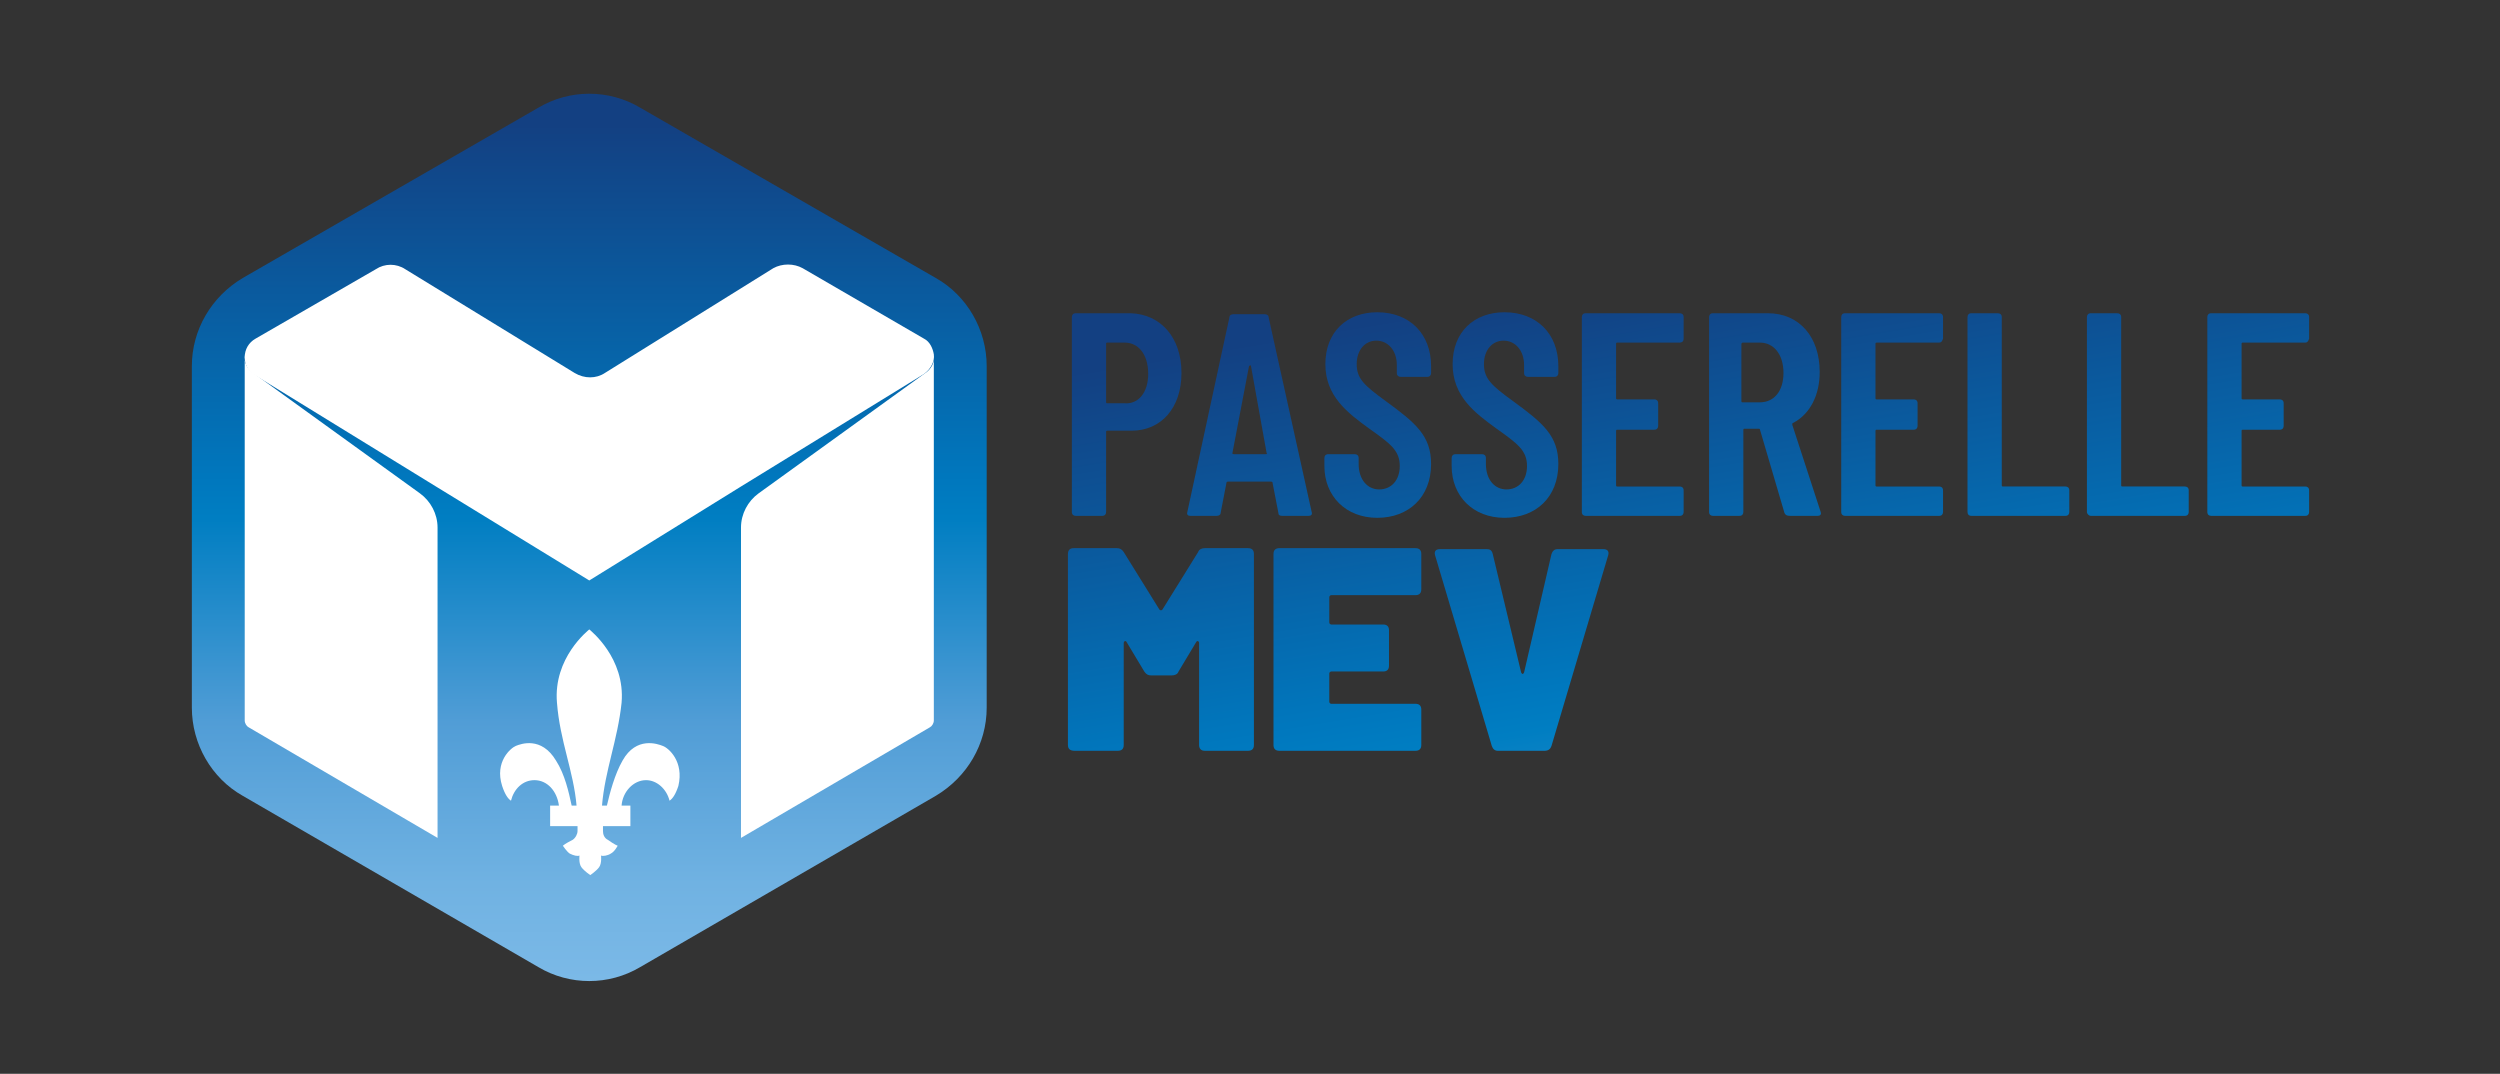 <?xml version="1.0" encoding="utf-8"?>
<!-- Generator: Adobe Illustrator 24.0.3, SVG Export Plug-In . SVG Version: 6.00 Build 0)  -->
<svg version="1.1" id="Calque_1" xmlns="http://www.w3.org/2000/svg" xmlns:xlink="http://www.w3.org/1999/xlink" x="0px" y="0px"
	 viewBox="0 0 255.4 109.7" style="enable-background:new 0 0 255.4 109.7;" xml:space="preserve">
<rect x="0" y="0" width="255.4" height="109.7" fill="#333333" stroke="none"/>
<style type="text/css">
	.st0{fill:url(#SVGID_1_);}
	.st1{fill:url(#SVGID_2_);}
	.st2{fill:url(#SVGID_3_);}
	.st3{fill:url(#SVGID_4_);}
	.st4{fill:url(#SVGID_5_);}
	.st5{fill:url(#SVGID_6_);}
	.st6{fill:url(#SVGID_7_);}
	.st7{fill:url(#SVGID_8_);}
	.st8{fill:url(#SVGID_9_);}
	.st9{fill:url(#SVGID_10_);}
	.st10{fill:url(#SVGID_11_);}
	.st11{fill:#FFFFFF;}
	.st12{fill:url(#SVGID_12_);}
	.st13{fill:url(#SVGID_13_);}
	.st14{fill:url(#SVGID_14_);}
</style>
<g>
	<g>
		<linearGradient id="SVGID_1_" gradientUnits="userSpaceOnUse" x1="129.563" y1="131.529" x2="113.299" y2="33.944">
			<stop  offset="0" style="stop-color:#7BB9E7"/>
			<stop  offset="0.109" style="stop-color:#70B2E2"/>
			<stop  offset="0.291" style="stop-color:#519DD6"/>
			<stop  offset="0.521" style="stop-color:#007EC2"/>
			<stop  offset="0.562" style="stop-color:#0078BE"/>
			<stop  offset="0.965" style="stop-color:#134082"/>
		</linearGradient>
		<path class="st0" d="M120.7,38.1c0,3.6-2.1,5.9-5.1,5.9h-2.5c-0.1,0-0.1,0.1-0.1,0.1v8.2c0,0.2-0.1,0.4-0.4,0.4h-2.7
			c-0.2,0-0.4-0.1-0.4-0.4V32.4c0-0.2,0.1-0.4,0.4-0.4h5.6C118.6,32.1,120.7,34.5,120.7,38.1z M117.3,38.2c0-2-1-3.2-2.4-3.2h-1.8
			c-0.1,0-0.1,0.1-0.1,0.1v6c0,0.1,0.1,0.1,0.1,0.1h1.8C116.3,41.3,117.3,40.1,117.3,38.2z"/>
		<linearGradient id="SVGID_2_" gradientUnits="userSpaceOnUse" x1="140.574" y1="129.694" x2="124.31" y2="32.108">
			<stop  offset="0" style="stop-color:#7BB9E7"/>
			<stop  offset="0.109" style="stop-color:#70B2E2"/>
			<stop  offset="0.291" style="stop-color:#519DD6"/>
			<stop  offset="0.521" style="stop-color:#007EC2"/>
			<stop  offset="0.562" style="stop-color:#0078BE"/>
			<stop  offset="0.965" style="stop-color:#134082"/>
		</linearGradient>
		<path class="st1" d="M130.6,52.4l-0.6-3.1c0-0.1-0.1-0.1-0.2-0.1h-4.3c-0.1,0-0.2,0-0.2,0.1l-0.6,3.1c0,0.2-0.2,0.3-0.4,0.3h-2.7
			c-0.2,0-0.4-0.1-0.3-0.4l4.3-19.9c0-0.2,0.2-0.3,0.4-0.3h3.2c0.2,0,0.4,0.1,0.4,0.3l4.4,19.9c0.1,0.3-0.1,0.4-0.3,0.4h-2.7
			C130.7,52.7,130.6,52.6,130.6,52.4z M126.1,46.4h3.2c0.1,0,0.2,0,0.1-0.1l-1.6-8.9c0-0.1-0.1-0.1-0.2,0l-1.7,8.9
			C125.9,46.4,126,46.4,126.1,46.4z"/>
		<linearGradient id="SVGID_3_" gradientUnits="userSpaceOnUse" x1="154.885" y1="127.309" x2="138.62" y2="29.723">
			<stop  offset="0" style="stop-color:#7BB9E7"/>
			<stop  offset="0.109" style="stop-color:#70B2E2"/>
			<stop  offset="0.291" style="stop-color:#519DD6"/>
			<stop  offset="0.521" style="stop-color:#007EC2"/>
			<stop  offset="0.562" style="stop-color:#0078BE"/>
			<stop  offset="0.965" style="stop-color:#134082"/>
		</linearGradient>
		<path class="st2" d="M135.3,47.6v-0.8c0-0.2,0.1-0.4,0.4-0.4h2.7c0.2,0,0.4,0.1,0.4,0.4v0.6c0,1.6,0.9,2.6,2.1,2.6
			c1.2,0,2.1-0.9,2.1-2.4c0-1.6-1-2.3-3.1-3.8c-2.2-1.6-4.5-3.3-4.5-6.6c0-3.3,2.2-5.3,5.3-5.3c3.3,0,5.5,2.2,5.5,5.5v0.7
			c0,0.2-0.1,0.4-0.4,0.4h-2.7c-0.2,0-0.4-0.1-0.4-0.4v-0.8c0-1.5-0.9-2.5-2.1-2.5c-1.1,0-2,0.9-2,2.4c0,1.5,0.8,2.2,3,3.8
			c3,2.2,4.6,3.5,4.6,6.4c0,3.4-2.3,5.5-5.5,5.5C137.5,52.9,135.3,50.7,135.3,47.6z"/>
		<linearGradient id="SVGID_4_" gradientUnits="userSpaceOnUse" x1="167.534" y1="125.201" x2="151.27" y2="27.615">
			<stop  offset="0" style="stop-color:#7BB9E7"/>
			<stop  offset="0.109" style="stop-color:#70B2E2"/>
			<stop  offset="0.291" style="stop-color:#519DD6"/>
			<stop  offset="0.521" style="stop-color:#007EC2"/>
			<stop  offset="0.562" style="stop-color:#0078BE"/>
			<stop  offset="0.965" style="stop-color:#134082"/>
		</linearGradient>
		<path class="st3" d="M148.3,47.6v-0.8c0-0.2,0.1-0.4,0.4-0.4h2.7c0.2,0,0.4,0.1,0.4,0.4v0.6c0,1.6,0.9,2.6,2.1,2.6
			c1.2,0,2.1-0.9,2.1-2.4c0-1.6-1-2.3-3.1-3.8c-2.2-1.6-4.5-3.3-4.5-6.6c0-3.3,2.2-5.3,5.3-5.3c3.3,0,5.5,2.2,5.5,5.5v0.7
			c0,0.2-0.1,0.4-0.4,0.4h-2.7c-0.2,0-0.4-0.1-0.4-0.4v-0.8c0-1.5-0.9-2.5-2.1-2.5c-1.1,0-2,0.9-2,2.4c0,1.5,0.8,2.2,3,3.8
			c3,2.2,4.6,3.5,4.6,6.4c0,3.4-2.3,5.5-5.5,5.5C150.5,52.9,148.3,50.7,148.3,47.6z"/>
		<linearGradient id="SVGID_5_" gradientUnits="userSpaceOnUse" x1="180.254" y1="123.081" x2="163.99" y2="25.495">
			<stop  offset="0" style="stop-color:#7BB9E7"/>
			<stop  offset="0.109" style="stop-color:#70B2E2"/>
			<stop  offset="0.291" style="stop-color:#519DD6"/>
			<stop  offset="0.521" style="stop-color:#007EC2"/>
			<stop  offset="0.562" style="stop-color:#0078BE"/>
			<stop  offset="0.965" style="stop-color:#134082"/>
		</linearGradient>
		<path class="st4" d="M171.6,35h-6.4c-0.1,0-0.1,0.1-0.1,0.1v5.6c0,0.1,0.1,0.1,0.1,0.1h3.8c0.2,0,0.4,0.1,0.4,0.4v2.3
			c0,0.2-0.1,0.4-0.4,0.4h-3.8c-0.1,0-0.1,0.1-0.1,0.1v5.6c0,0.1,0.1,0.1,0.1,0.1h6.4c0.2,0,0.4,0.1,0.4,0.4v2.2
			c0,0.2-0.1,0.4-0.4,0.4H162c-0.2,0-0.4-0.1-0.4-0.4V32.4c0-0.2,0.1-0.4,0.4-0.4h9.6c0.2,0,0.4,0.1,0.4,0.4v2.2
			C172,34.9,171.8,35,171.6,35z"/>
		<linearGradient id="SVGID_6_" gradientUnits="userSpaceOnUse" x1="192.789" y1="120.992" x2="176.525" y2="23.406">
			<stop  offset="0" style="stop-color:#7BB9E7"/>
			<stop  offset="0.109" style="stop-color:#70B2E2"/>
			<stop  offset="0.291" style="stop-color:#519DD6"/>
			<stop  offset="0.521" style="stop-color:#007EC2"/>
			<stop  offset="0.562" style="stop-color:#0078BE"/>
			<stop  offset="0.965" style="stop-color:#134082"/>
		</linearGradient>
		<path class="st5" d="M182.3,52.4l-2.5-8.5c0-0.1-0.1-0.1-0.1-0.1h-1.5c-0.1,0-0.1,0.1-0.1,0.1v8.4c0,0.2-0.1,0.4-0.4,0.4h-2.7
			c-0.2,0-0.4-0.1-0.4-0.4V32.4c0-0.2,0.1-0.4,0.4-0.4h5.6c3.2,0,5.3,2.4,5.3,6c0,2.4-1,4.3-2.7,5.2c-0.1,0-0.1,0.1-0.1,0.2l2.9,8.9
			c0.1,0.3-0.1,0.4-0.3,0.4h-2.8C182.5,52.7,182.4,52.6,182.3,52.4z M177.9,35.1V41c0,0.1,0.1,0.1,0.1,0.1h1.8c1.4,0,2.4-1.1,2.4-3
			c0-1.9-1-3.1-2.4-3.1h-1.8C178,35,177.9,35.1,177.9,35.1z"/>
		<linearGradient id="SVGID_7_" gradientUnits="userSpaceOnUse" x1="206.015" y1="118.787" x2="189.751" y2="21.202">
			<stop  offset="0" style="stop-color:#7BB9E7"/>
			<stop  offset="0.109" style="stop-color:#70B2E2"/>
			<stop  offset="0.291" style="stop-color:#519DD6"/>
			<stop  offset="0.521" style="stop-color:#007EC2"/>
			<stop  offset="0.562" style="stop-color:#0078BE"/>
			<stop  offset="0.965" style="stop-color:#134082"/>
		</linearGradient>
		<path class="st6" d="M198.1,35h-6.4c-0.1,0-0.1,0.1-0.1,0.1v5.6c0,0.1,0.1,0.1,0.1,0.1h3.8c0.2,0,0.4,0.1,0.4,0.4v2.3
			c0,0.2-0.1,0.4-0.4,0.4h-3.8c-0.1,0-0.1,0.1-0.1,0.1v5.6c0,0.1,0.1,0.1,0.1,0.1h6.4c0.2,0,0.4,0.1,0.4,0.4v2.2
			c0,0.2-0.1,0.4-0.4,0.4h-9.6c-0.2,0-0.4-0.1-0.4-0.4V32.4c0-0.2,0.1-0.4,0.4-0.4h9.6c0.2,0,0.4,0.1,0.4,0.4v2.2
			C198.4,34.9,198.3,35,198.1,35z"/>
		<linearGradient id="SVGID_8_" gradientUnits="userSpaceOnUse" x1="217.089" y1="116.942" x2="200.825" y2="19.356">
			<stop  offset="0" style="stop-color:#7BB9E7"/>
			<stop  offset="0.109" style="stop-color:#70B2E2"/>
			<stop  offset="0.291" style="stop-color:#519DD6"/>
			<stop  offset="0.521" style="stop-color:#007EC2"/>
			<stop  offset="0.562" style="stop-color:#0078BE"/>
			<stop  offset="0.965" style="stop-color:#134082"/>
		</linearGradient>
		<path class="st7" d="M201,52.3V32.4c0-0.2,0.1-0.4,0.4-0.4h2.7c0.2,0,0.4,0.1,0.4,0.4v17.2c0,0.1,0.1,0.1,0.1,0.1h6.4
			c0.2,0,0.4,0.1,0.4,0.4v2.2c0,0.2-0.1,0.4-0.4,0.4h-9.6C201.1,52.7,201,52.5,201,52.3z"/>
		<linearGradient id="SVGID_9_" gradientUnits="userSpaceOnUse" x1="229.02" y1="114.953" x2="212.756" y2="17.367">
			<stop  offset="0" style="stop-color:#7BB9E7"/>
			<stop  offset="0.109" style="stop-color:#70B2E2"/>
			<stop  offset="0.291" style="stop-color:#519DD6"/>
			<stop  offset="0.521" style="stop-color:#007EC2"/>
			<stop  offset="0.562" style="stop-color:#0078BE"/>
			<stop  offset="0.965" style="stop-color:#134082"/>
		</linearGradient>
		<path class="st8" d="M213.2,52.3V32.4c0-0.2,0.1-0.4,0.4-0.4h2.7c0.2,0,0.4,0.1,0.4,0.4v17.2c0,0.1,0.1,0.1,0.1,0.1h6.4
			c0.2,0,0.4,0.1,0.4,0.4v2.2c0,0.2-0.1,0.4-0.4,0.4h-9.6C213.4,52.7,213.2,52.5,213.2,52.3z"/>
		<linearGradient id="SVGID_10_" gradientUnits="userSpaceOnUse" x1="242.385" y1="112.726" x2="226.12" y2="15.14">
			<stop  offset="0" style="stop-color:#7BB9E7"/>
			<stop  offset="0.109" style="stop-color:#70B2E2"/>
			<stop  offset="0.291" style="stop-color:#519DD6"/>
			<stop  offset="0.521" style="stop-color:#007EC2"/>
			<stop  offset="0.562" style="stop-color:#0078BE"/>
			<stop  offset="0.965" style="stop-color:#134082"/>
		</linearGradient>
		<path class="st9" d="M235.5,35h-6.4c-0.1,0-0.1,0.1-0.1,0.1v5.6c0,0.1,0.1,0.1,0.1,0.1h3.8c0.2,0,0.4,0.1,0.4,0.4v2.3
			c0,0.2-0.1,0.4-0.4,0.4h-3.8c-0.1,0-0.1,0.1-0.1,0.1v5.6c0,0.1,0.1,0.1,0.1,0.1h6.4c0.2,0,0.4,0.1,0.4,0.4v2.2
			c0,0.2-0.1,0.4-0.4,0.4h-9.6c-0.2,0-0.4-0.1-0.4-0.4V32.4c0-0.2,0.1-0.4,0.4-0.4h9.6c0.2,0,0.4,0.1,0.4,0.4v2.2
			C235.8,34.9,235.7,35,235.5,35z"/>
	</g>
	
		<linearGradient id="SVGID_11_" gradientUnits="userSpaceOnUse" x1="423.57" y1="-1038.173" x2="514.196" y2="-1038.173" gradientTransform="matrix(0 -1 1 0 1098.383 523.752)">
		<stop  offset="0" style="stop-color:#7BB9E7"/>
		<stop  offset="0.109" style="stop-color:#70B2E2"/>
		<stop  offset="0.291" style="stop-color:#519DD6"/>
		<stop  offset="0.521" style="stop-color:#007EC2"/>
		<stop  offset="0.562" style="stop-color:#0078BE"/>
		<stop  offset="0.965" style="stop-color:#134082"/>
	</linearGradient>
	<path class="st10" d="M19.6,37.4v34.9c0,3.7,2,7.2,5.2,9L55,98.8c3.2,1.9,7.2,1.9,10.4,0l30.2-17.5c3.2-1.9,5.2-5.3,5.2-9V37.4
		c0-3.7-2-7.2-5.2-9L65.4,11c-3.2-1.9-7.2-1.9-10.4,0L24.8,28.4C21.6,30.3,19.6,33.7,19.6,37.4z"/>
	<g>
		<path class="st11" d="M95.4,36.2c0.1,0.8-0.2,1.5-1,2L77.5,50.4c-1.1,0.8-1.8,2.1-1.8,3.5v0.5v31v0.2L95,74.3
			c0.2-0.1,0.4-0.4,0.4-0.7V73V36.3C95.4,36.3,95.4,36.2,95.4,36.2z"/>
		<path class="st11" d="M25,36.2c-0.1,0.8,0.2,1.5,1,2l16.9,12.2c1.1,0.8,1.8,2.1,1.8,3.5v0.5v31v0.2L25.4,74.3
			c-0.2-0.1-0.4-0.4-0.4-0.7v-1.3V36.3C25,36.3,25,36.2,25,36.2z"/>
		<path class="st11" d="M95.4,36.2c-0.1-0.6-0.4-1.3-1-1.6L82,27.4c-0.9-0.5-2.1-0.5-3,0L61.8,38.1c-0.9,0.6-2.1,0.6-3.1,0
			L41.4,27.5c-0.9-0.6-2.1-0.6-3,0l-12.3,7.1c-0.7,0.4-1.1,1.1-1.1,1.9c0,0.7,0.3,1.4,1,1.8l18.7,11.5l15.5,9.5v0l0,0l0,0v0
			l15.5-9.6l18.7-11.5C95.1,37.7,95.5,36.9,95.4,36.2z"/>
	</g>
	<path class="st11" d="M67.7,76.2c-0.5-0.2-2.7-1-4.1,1.5c-0.8,1.4-1.3,3.3-1.6,4.6h-0.5c0.3-3.6,1.6-6.7,2-10.5
		c0.4-4.6-3.2-7.4-3.3-7.5v0c0,0,0,0,0,0c0,0,0,0,0,0v0c-0.1,0.1-3.7,2.9-3.3,7.5c0.3,3.9,1.7,7,2,10.5h-0.5
		c-0.3-1.4-0.7-3.2-1.6-4.6c-1.5-2.5-3.6-1.7-4.1-1.5c-0.5,0.2-2.2,1.6-1.4,4.1c0.3,0.9,0.6,1.3,0.9,1.5c0.3-1.2,1.2-2.1,2.4-2.1
		c1.3,0,2.3,1.1,2.5,2.6h-0.9v2.1h1.6c0,0,0.1,0,0.1,0h1.1c0,0,0,0,0,0c0,0.2,0,0.3,0,0.5c0,0.3-0.2,0.7-0.5,0.9
		c-0.8,0.4-1,0.6-1,0.6s0.4,0.6,0.7,0.8c0.4,0.2,0.8,0.3,1,0.2c0,0-0.1,0.8,0.2,1.2c0.3,0.4,0.9,0.8,0.9,0.8v0c0,0,0,0,0,0
		c0,0,0,0,0,0v0c0,0,0.6-0.4,0.9-0.8c0.3-0.4,0.2-1.2,0.2-1.2c0.2,0.1,0.7,0,1-0.2c0.4-0.2,0.7-0.8,0.7-0.8s-0.3-0.1-1-0.6
		c-0.4-0.2-0.5-0.6-0.5-0.9c0-0.1,0-0.3,0-0.5c0,0,0,0,0,0h1.1c0,0,0.1,0,0.1,0h1.6v-2.1h-0.9c0.1-1.4,1.2-2.6,2.5-2.6
		c1.1,0,2.1,0.9,2.4,2.1c0.3-0.2,0.6-0.6,0.9-1.5C69.9,77.8,68.3,76.4,67.7,76.2z"/>
	<g>
		<linearGradient id="SVGID_12_" gradientUnits="userSpaceOnUse" x1="129.369" y1="131.562" x2="113.104" y2="33.976">
			<stop  offset="0" style="stop-color:#7BB9E7"/>
			<stop  offset="0.109" style="stop-color:#70B2E2"/>
			<stop  offset="0.291" style="stop-color:#519DD6"/>
			<stop  offset="0.521" style="stop-color:#007EC2"/>
			<stop  offset="0.562" style="stop-color:#0078BE"/>
			<stop  offset="0.965" style="stop-color:#134082"/>
		</linearGradient>
		<path class="st12" d="M109.1,76.1V56.6c0-0.4,0.2-0.6,0.6-0.6h4.4c0.3,0,0.5,0.1,0.7,0.4l3.6,5.8c0.1,0.2,0.3,0.2,0.4,0l3.6-5.8
			c0.1-0.3,0.4-0.4,0.7-0.4h4.4c0.4,0,0.6,0.2,0.6,0.6v19.5c0,0.4-0.2,0.6-0.6,0.6h-4.4c-0.4,0-0.6-0.2-0.6-0.6V65.7
			c0-0.2-0.2-0.3-0.3-0.1l-1.8,3c-0.1,0.3-0.4,0.4-0.7,0.4h-2.1c-0.3,0-0.5-0.1-0.7-0.4l-1.8-3c-0.1-0.2-0.3-0.1-0.3,0.1v10.4
			c0,0.4-0.2,0.6-0.6,0.6h-4.4C109.3,76.7,109.1,76.5,109.1,76.1z"/>
		<linearGradient id="SVGID_13_" gradientUnits="userSpaceOnUse" x1="148.042" y1="128.45" x2="131.778" y2="30.864">
			<stop  offset="0" style="stop-color:#7BB9E7"/>
			<stop  offset="0.109" style="stop-color:#70B2E2"/>
			<stop  offset="0.291" style="stop-color:#519DD6"/>
			<stop  offset="0.521" style="stop-color:#007EC2"/>
			<stop  offset="0.562" style="stop-color:#0078BE"/>
			<stop  offset="0.965" style="stop-color:#134082"/>
		</linearGradient>
		<path class="st13" d="M144.6,60.8H136c-0.1,0-0.2,0.1-0.2,0.2v2.6c0,0.1,0.1,0.2,0.2,0.2h5.3c0.4,0,0.6,0.2,0.6,0.6V68
			c0,0.4-0.2,0.6-0.6,0.6H136c-0.1,0-0.2,0.1-0.2,0.2v2.9c0,0.1,0.1,0.2,0.2,0.2h8.6c0.4,0,0.6,0.2,0.6,0.6v3.6
			c0,0.4-0.2,0.6-0.6,0.6h-13.9c-0.4,0-0.6-0.2-0.6-0.6V56.6c0-0.4,0.2-0.6,0.6-0.6h13.9c0.4,0,0.6,0.2,0.6,0.6v3.6
			C145.2,60.6,145,60.8,144.6,60.8z"/>
		<linearGradient id="SVGID_14_" gradientUnits="userSpaceOnUse" x1="166.897" y1="125.307" x2="150.632" y2="27.721">
			<stop  offset="0" style="stop-color:#7BB9E7"/>
			<stop  offset="0.109" style="stop-color:#70B2E2"/>
			<stop  offset="0.291" style="stop-color:#519DD6"/>
			<stop  offset="0.521" style="stop-color:#007EC2"/>
			<stop  offset="0.562" style="stop-color:#0078BE"/>
			<stop  offset="0.965" style="stop-color:#134082"/>
		</linearGradient>
		<path class="st14" d="M152.4,76.2l-5.8-19.5c-0.1-0.4,0.1-0.6,0.5-0.6h4.8c0.3,0,0.5,0.1,0.6,0.5l2.9,12.1c0.1,0.2,0.2,0.2,0.3,0
			l2.8-12.1c0.1-0.3,0.3-0.5,0.6-0.5h4.7c0.4,0,0.6,0.2,0.5,0.6l-5.8,19.5c-0.1,0.3-0.3,0.5-0.7,0.5H153
			C152.7,76.7,152.5,76.5,152.4,76.2z"/>
	</g>
</g>
</svg>
